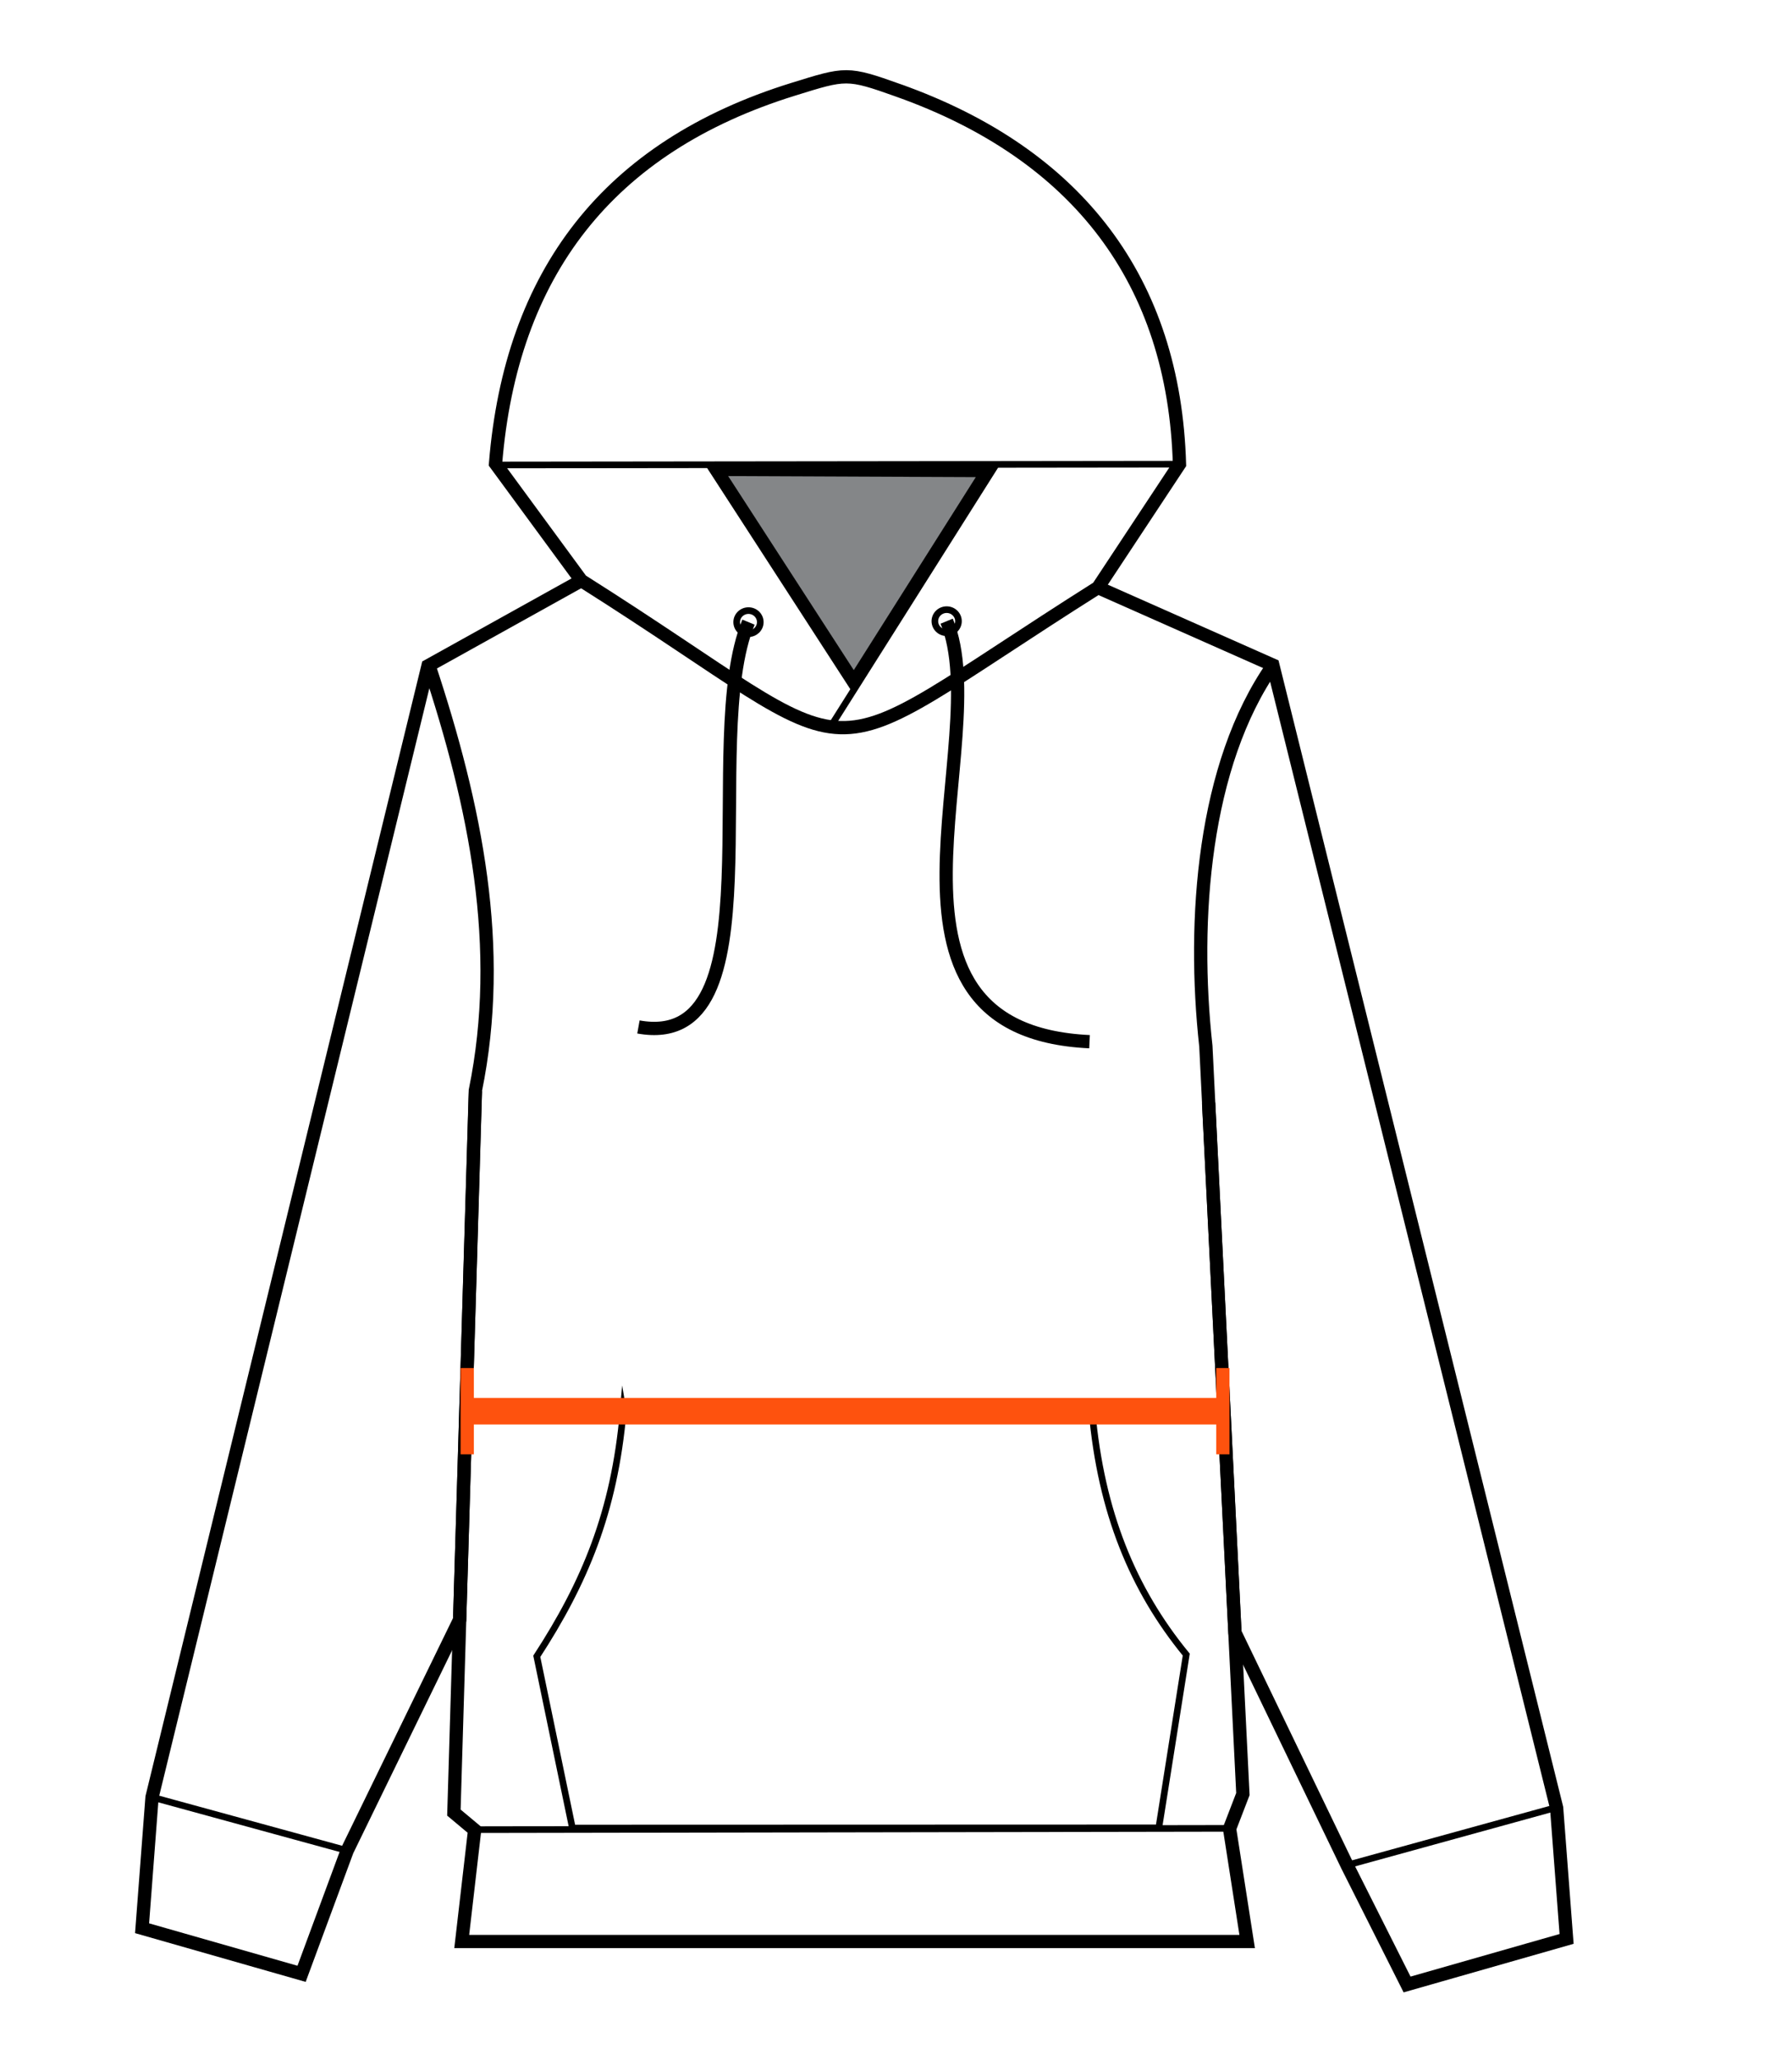 <?xml version="1.0" encoding="UTF-8"?>
<svg id="Layer_1" data-name="Layer 1" xmlns="http://www.w3.org/2000/svg" viewBox="0 0 1350.19 1551.48">
  <defs>
    <style>
      .cls-1 {
        fill: #848688;
        fill-rule: evenodd;
      }

      .cls-1, .cls-2, .cls-3, .cls-4 {
        stroke-miterlimit: 10;
      }

      .cls-1, .cls-3 {
        stroke-width: 10px;
      }

      .cls-1, .cls-3, .cls-4 {
        stroke: #000;
      }

      .cls-2 {
        stroke: #fe520e;
        stroke-width: 20px;
      }

      .cls-2, .cls-3, .cls-4 {
        fill: none;
      }

      .cls-4 {
        stroke-width: 5px;
      }

      .cls-5 {
        fill: #fe520e;
      }
    </style>
  </defs>
  <g id="Camada_1">
    <path class="cls-3" d="m677.01,68.14c135.12,48.1,207.71,143.53,211.67,281.49l-61.42,92.94c-227.8,143.86-160.44,139.23-389.24-5.28l-64.66-88.07c11.62-143.12,84.45-238.63,224.34-281.99,39.76-12.32,40.35-12.96,79.31.91h0Z"/>
    <polygon class="cls-1" points="539.42 353.55 744.26 354.42 643.33 514.02 539.42 353.55"/>
    <line class="cls-4" x1="642.46" y1="516.24" x2="534.86" y2="350.79"/>
    <path class="cls-3" d="m438.02,437.29l-115.55,64.24-207.91,852.14-7.51,98.72,120.18,34.34,34.34-92.82,84.76-173.97,11.82-398.51c22.02-107.74.24-213.98-34.98-320.29"/>
    <line class="cls-4" x1="114.57" y1="1353.67" x2="261.57" y2="1393.91"/>
    <path class="cls-3" d="m358.22,821.65l-16.23,543.64,15.63,13.07-9.73,84.04h591.79l-13.25-85.02,10.03-26.04-27.9-563.35c-10.44-94.94-1.98-211.88,50.54-286.78"/>
    <polyline class="cls-3" points="827.26 442.57 959.03 500.98 1172.84 1361.71 1180.35 1460.43 1060.17 1494.76 1015.1 1405.17 930.49 1229.72 910.62 830.67"/>
    <line class="cls-4" x1="357.55" y1="1378.14" x2="926.37" y2="1377.16"/>
    <path class="cls-3" d="m713.27,467.89c37.2,90.14-74.08,308.22,107.64,316.74"/>
    <path class="cls-3" d="m563.95,468.61c-37.2,90.14,24.03,324.24-82.91,304.92"/>
    <line class="cls-4" x1="1172.72" y1="1361.41" x2="1014.98" y2="1404.87"/>
    <ellipse class="cls-4" cx="563.95" cy="468.61" rx="8.89" ry="8.69"/>
    <ellipse class="cls-4" cx="713.27" cy="467.89" rx="8.89" ry="8.69"/>
    <path class="cls-4" d="m469.54,1063.36l353.24-.4c6.81,76.01,30.67,134.11,71.01,183.32l-20.67,130.5-441.84.14-26.83-129.35c35.89-55.16,58.45-108.47,65.09-184.22h0Z"/>
    <line class="cls-4" x1="626.02" y1="547.03" x2="750.62" y2="349.79"/>
    <line class="cls-4" x1="374.1" y1="350.23" x2="888.68" y2="349.63"/>
  </g>
  <g>
    <line class="cls-2" x1="921.37" y1="1062.95" x2="352.03" y2="1062.95"/>
    <rect class="cls-5" x="916.37" y="1030.45" width="10" height="65"/>
    <rect class="cls-5" x="347.03" y="1030.45" width="10" height="65"/>
  </g>
</svg>